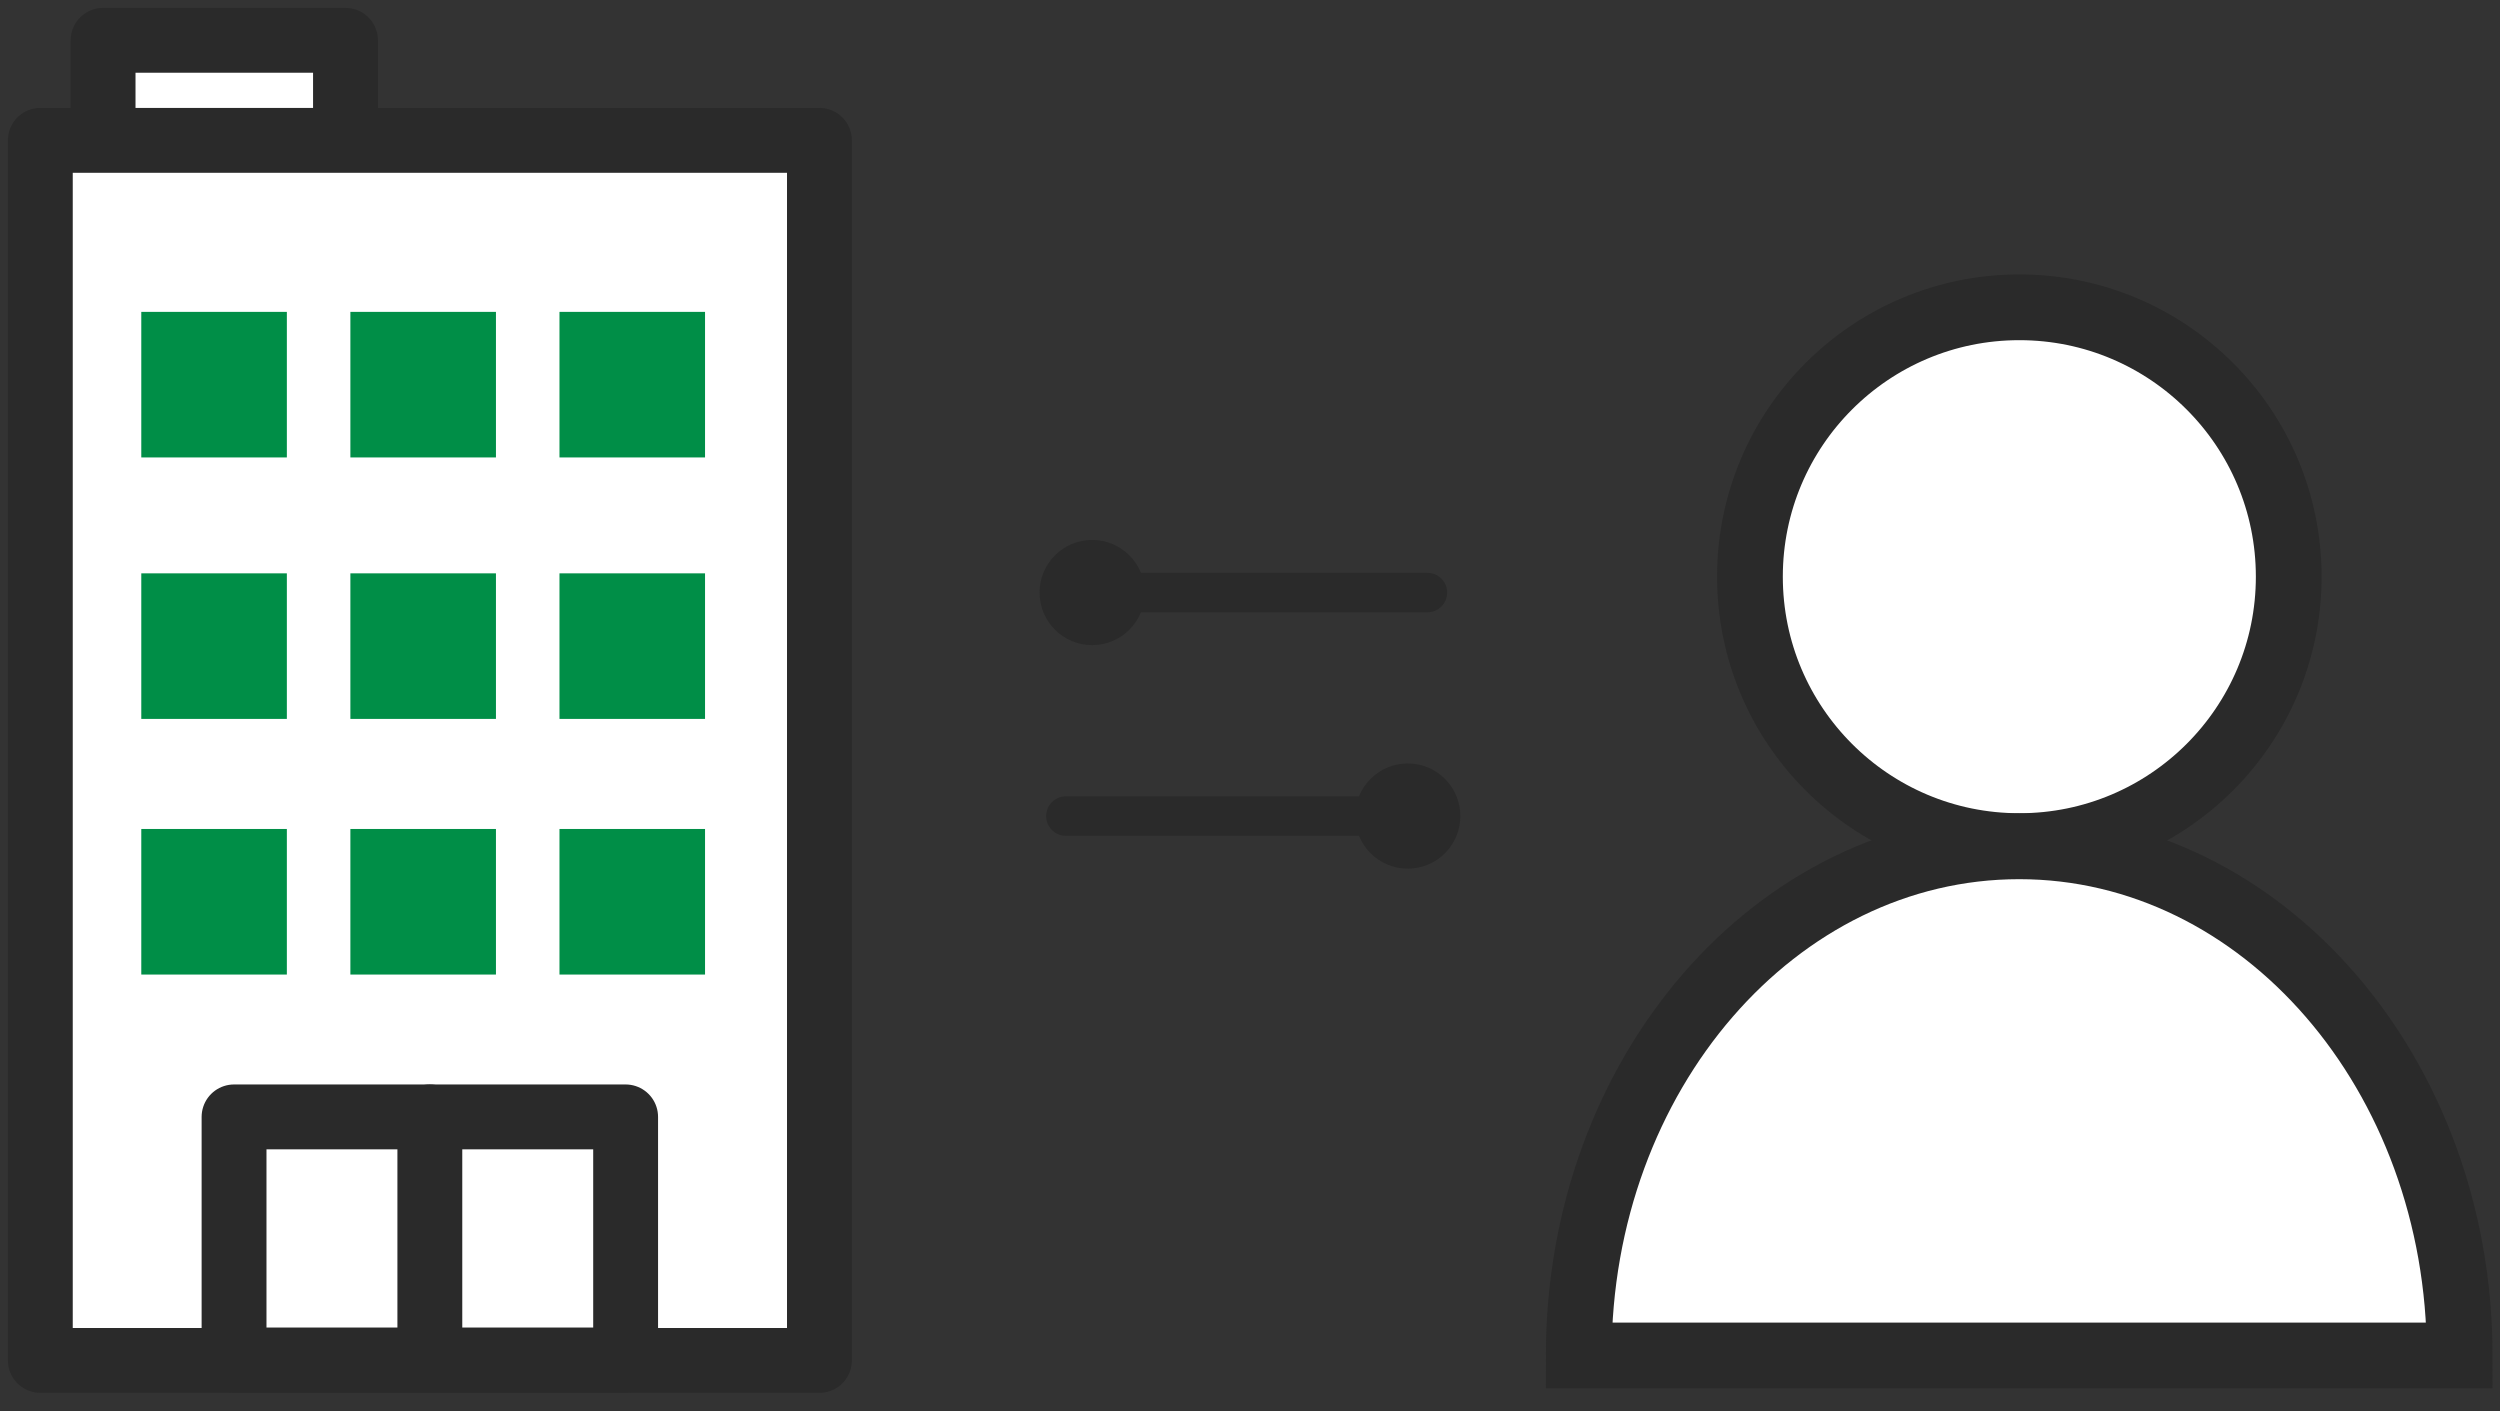 <svg width="124" height="70" viewBox="0 0 124 70" fill="none" xmlns="http://www.w3.org/2000/svg">
<rect x="0" y="0" width="124" height="70" fill="#333333" stroke="none"/>
<path d="M17.136 2H5.113V6.963H17.136V2Z" fill="white"/>
<path d="M5.113 5.606V2H17.136V5.685" stroke="#2A2A2A" stroke-width="3.217" stroke-linecap="round" stroke-linejoin="round"/>
<path d="M40.644 6.961H2V67.476H40.644V6.961Z" fill="white" stroke="#2A2A2A" stroke-width="3.217" stroke-linecap="round" stroke-linejoin="round"/>
<path d="M14.228 15.469H7.008V22.689H14.228V15.469Z" fill="#008E47"/>
<path d="M24.599 15.469H17.379V22.689H24.599V15.469Z" fill="#008E47"/>
<path d="M34.97 15.469H27.75V22.689H34.97V15.469Z" fill="#008E47"/>
<path d="M14.228 28.438H7.008V35.658H14.228V28.438Z" fill="#008E47"/>
<path d="M24.599 28.438H17.379V35.658H24.599V28.438Z" fill="#008E47"/>
<path d="M34.97 28.438H27.75V35.658H34.97V28.438Z" fill="#008E47"/>
<path d="M14.228 41.117H7.008V48.338H14.228V41.117Z" fill="#008E47"/>
<path d="M24.599 41.117H17.379V48.338H24.599V41.117Z" fill="#008E47"/>
<path d="M34.97 41.117H27.75V48.338H34.97V41.117Z" fill="#008E47"/>
<path d="M31.031 55.398H11.609V67.453H31.031V55.398Z" stroke="#2A2A2A" stroke-width="3.217" stroke-linecap="round" stroke-linejoin="round"/>
<path d="M21.32 55.398V66.403" stroke="#2A2A2A" stroke-width="3.217" stroke-linecap="round" stroke-linejoin="round"/>
<path d="M100.159 41.967C107.539 41.967 113.521 35.984 113.521 28.605C113.521 21.225 107.539 15.242 100.159 15.242C92.779 15.242 86.797 21.225 86.797 28.605C86.797 35.984 92.779 41.967 100.159 41.967Z" fill="white" stroke="#2A2A2A" stroke-width="3.261"/>
<path d="M78.305 67.231C78.305 53.281 88.085 41.977 100.153 41.977C112.22 41.977 122 53.284 122 67.231H78.305Z" fill="white" stroke="#2A2A2A" stroke-width="3.261"/>
<ellipse cx="54.171" cy="29.39" rx="2.609" ry="2.609" fill="#2A2A2A"/>
<path d="M55.148 29.391H70.801" stroke="#2A2A2A" stroke-width="1.957" stroke-linecap="round"/>
<ellipse cx="2.609" cy="2.609" rx="2.609" ry="2.609" transform="matrix(-1 0 0 1 72.434 37.867)" fill="#2A2A2A"/>
<path d="M68.519 40.477H52.867" stroke="#2A2A2A" stroke-width="1.957" stroke-linecap="round"/>
</svg>
